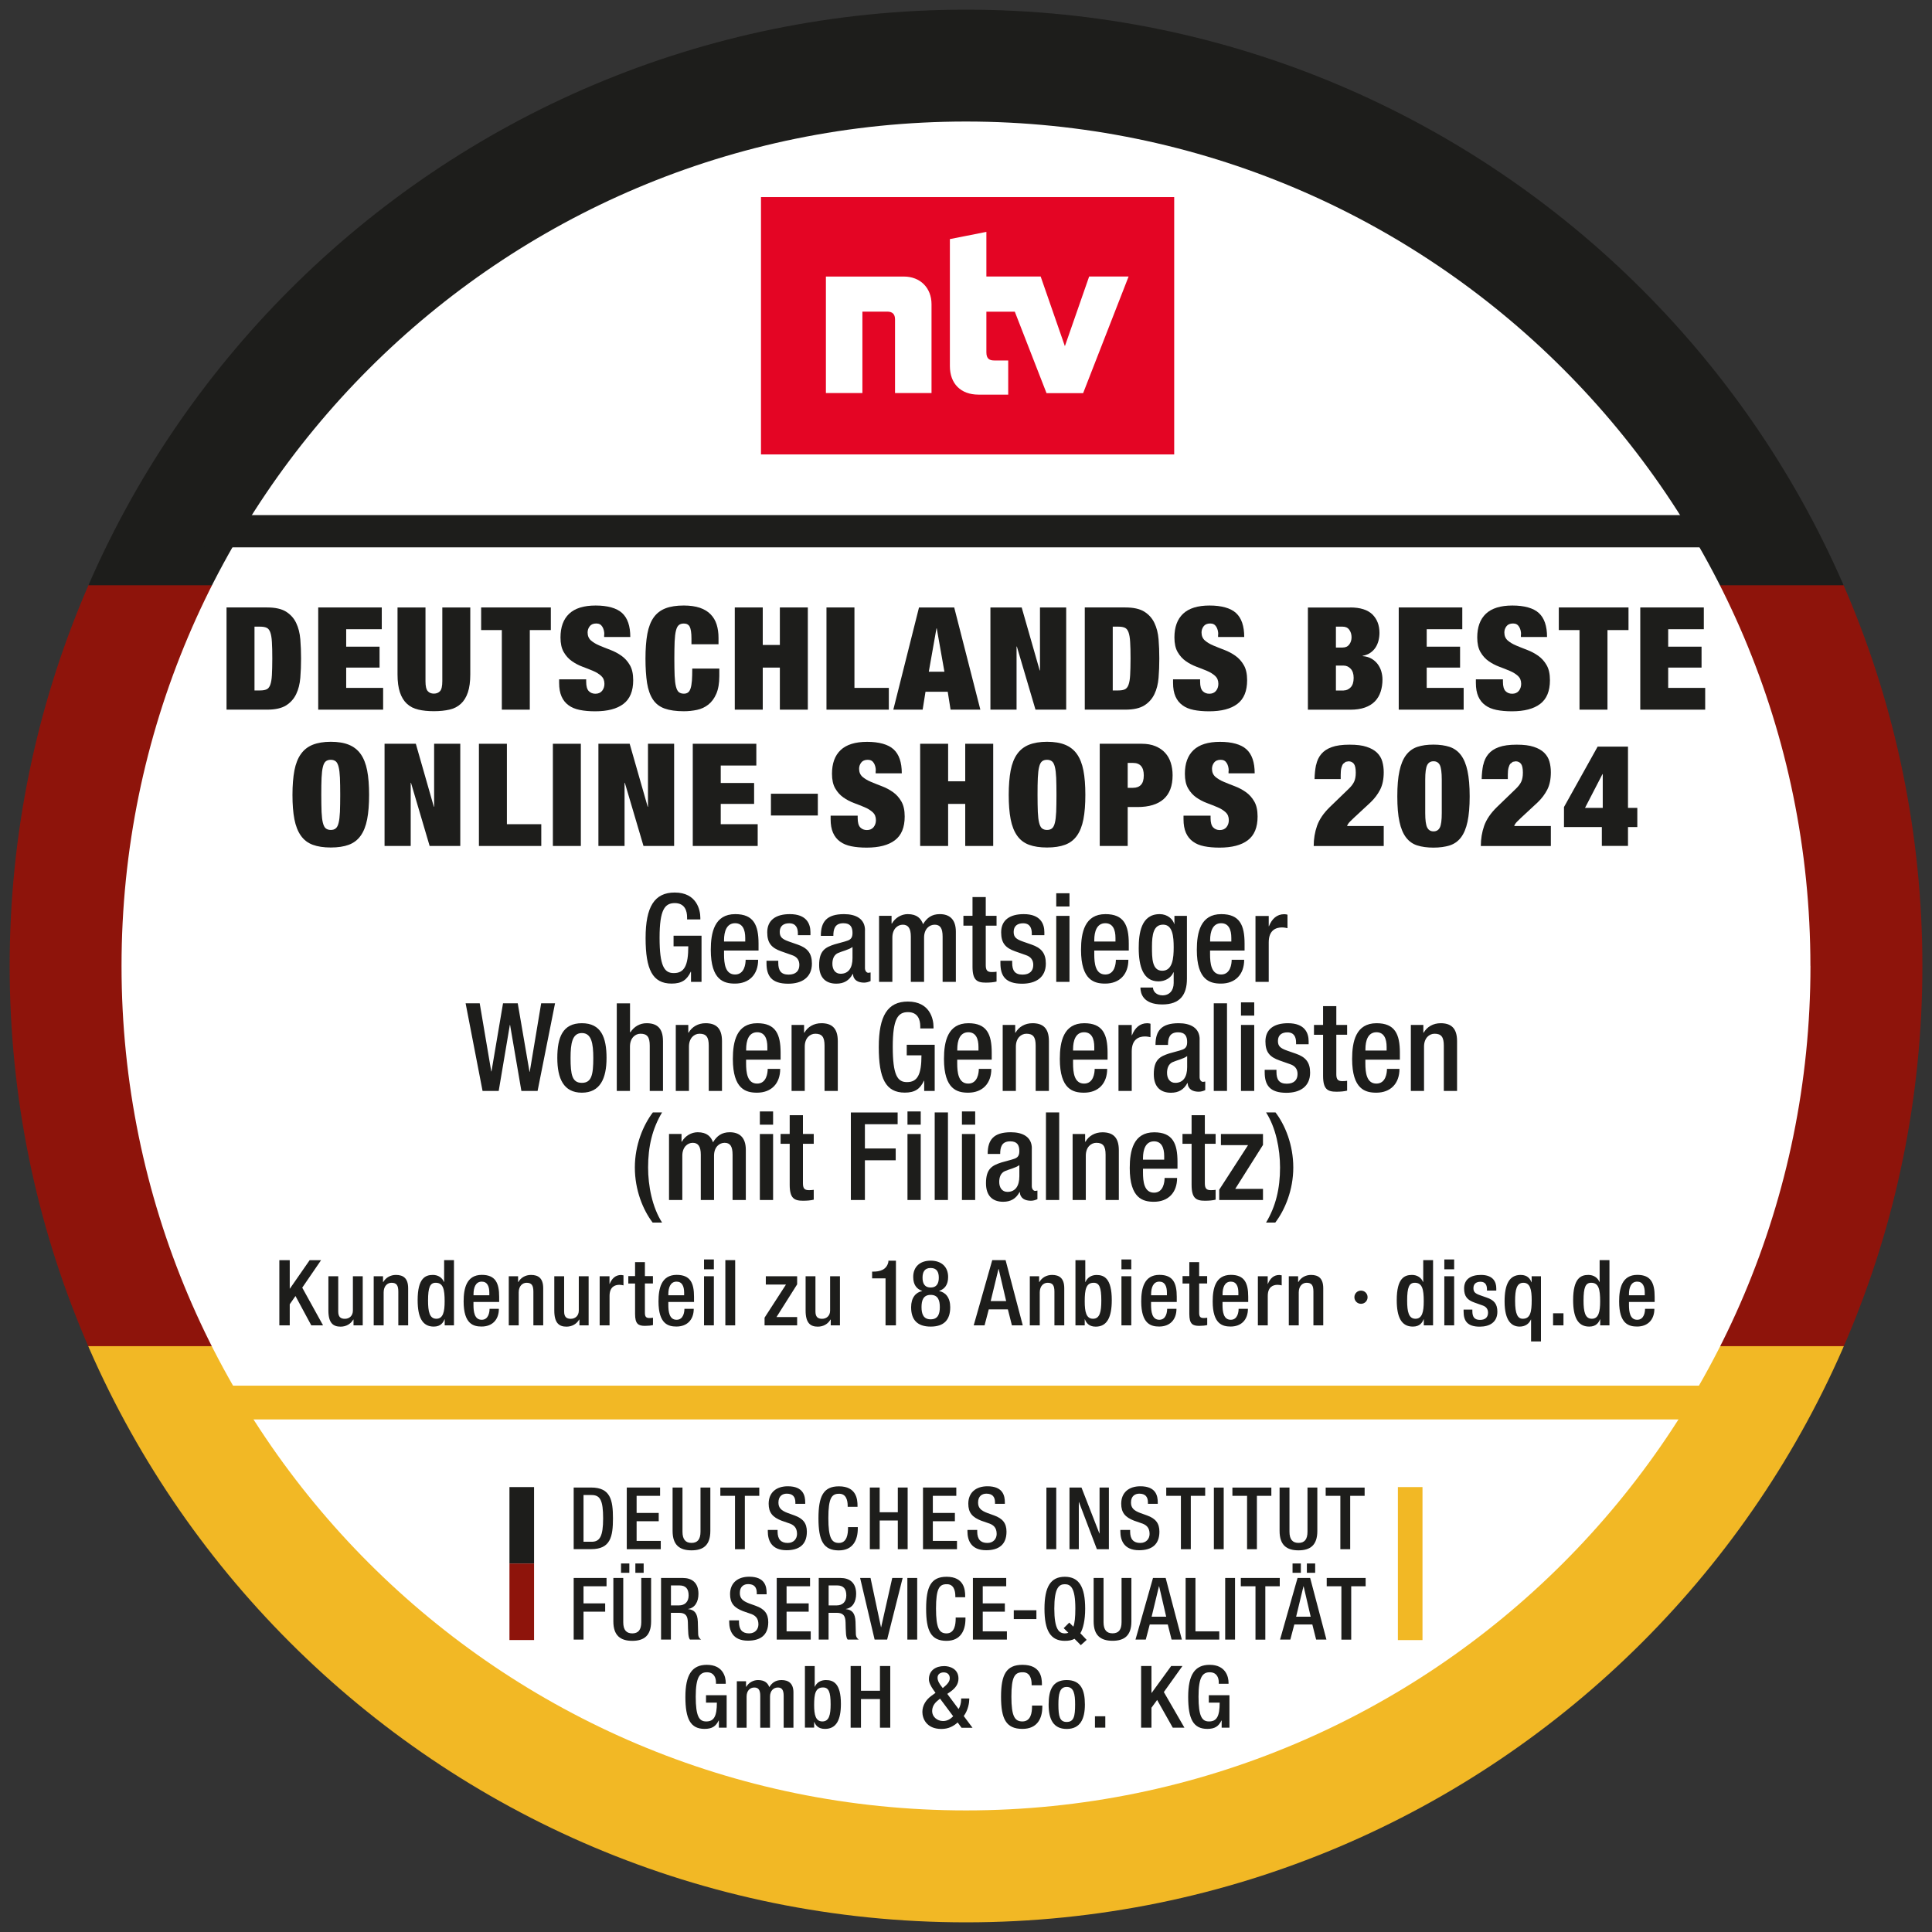 <?xml version="1.0" encoding="UTF-8"?><svg id="uuid-e6975500-6e11-41af-b0fa-2894122a9551" xmlns="http://www.w3.org/2000/svg" width="339.87" height="339.87" xmlns:xlink="http://www.w3.org/1999/xlink" viewBox="0 0 339.87 339.87"><rect x="0" y="0" width="339.87" height="339.87" fill="#333333" stroke="none"/><defs><style>.uuid-7082775b-2705-46ec-b06f-4d9efcf40193{clip-path:url(#uuid-43bae62f-99a8-430e-a6be-ce3ce56abafa);}.uuid-aeddabed-02e7-44dd-bc2c-4810209d3fad{fill:#1d1d1b;}.uuid-ea82007a-407a-4995-a3db-452414176250{fill:#fff;}.uuid-44dde29b-45a0-445f-a477-9d4588cda4cb{clip-path:url(#uuid-b2f1675a-e383-4f11-9689-6a8adc3c5c29);}.uuid-63d16e17-0821-4ffe-b9d9-b6c5c7b9a080{fill:#f2b825;}.uuid-a757eb2c-febf-4be2-99dd-2b91c81b0f8f{fill:none;}.uuid-b302cb01-a8df-408d-8349-20147fb9f7fe{fill:#8e140b;}.uuid-badcc67b-2d44-452a-8e19-49d627a2717d{clip-path:url(#uuid-a0dd3f4a-ade9-4450-8f70-13eeb5a4fbec);}.uuid-af70cea5-3e59-44b8-a2a3-d3ce80359025{clip-path:url(#uuid-0d2548d7-c83a-4f2d-bce7-e164c884c1fb);}.uuid-d92c64a9-f7c1-46e2-b5de-403fbe1c9508{clip-path:url(#uuid-6d611a5d-8e10-411f-a855-3cf07d1bd0b6);}.uuid-846643a3-69ed-4306-817f-bc6a8f9d6d98{fill:#e40524;}</style><clipPath id="uuid-6d611a5d-8e10-411f-a855-3cf07d1bd0b6"><rect class="uuid-a757eb2c-febf-4be2-99dd-2b91c81b0f8f" width="339.87" height="339.87"/></clipPath><clipPath id="uuid-0d2548d7-c83a-4f2d-bce7-e164c884c1fb"><path class="uuid-a757eb2c-febf-4be2-99dd-2b91c81b0f8f" d="M1.7,169.93c0,92.91,75.32,168.24,168.24,168.24s168.24-75.32,168.24-168.24S262.85,1.7,169.93,1.7,1.7,77.02,1.7,169.93"/></clipPath><clipPath id="uuid-a0dd3f4a-ade9-4450-8f70-13eeb5a4fbec"><rect class="uuid-a757eb2c-febf-4be2-99dd-2b91c81b0f8f" width="339.87" height="339.87"/></clipPath><clipPath id="uuid-b2f1675a-e383-4f11-9689-6a8adc3c5c29"><rect class="uuid-a757eb2c-febf-4be2-99dd-2b91c81b0f8f" x="89.62" y="260.62" width="160.63" height="32.01"/></clipPath><clipPath id="uuid-43bae62f-99a8-430e-a6be-ce3ce56abafa"><rect class="uuid-a757eb2c-febf-4be2-99dd-2b91c81b0f8f" width="339.87" height="339.87"/></clipPath></defs><g class="uuid-d92c64a9-f7c1-46e2-b5de-403fbe1c9508"><g class="uuid-af70cea5-3e59-44b8-a2a3-d3ce80359025"><rect class="uuid-b302cb01-a8df-408d-8349-20147fb9f7fe" x="-47.66" y="102.87" width="438.73" height="134.02"/><rect class="uuid-63d16e17-0821-4ffe-b9d9-b6c5c7b9a080" x="-47.66" y="236.81" width="438.73" height="136.02"/><rect class="uuid-aeddabed-02e7-44dd-bc2c-4810209d3fad" x="-47.66" y="-33.07" width="438.73" height="136.03"/></g><g class="uuid-badcc67b-2d44-452a-8e19-49d627a2717d"><path class="uuid-ea82007a-407a-4995-a3db-452414176250" d="M318.49,169.93c0,82.04-66.51,148.55-148.55,148.55S21.38,251.98,21.38,169.93,87.89,21.38,169.93,21.38s148.55,66.51,148.55,148.55"/><polygon class="uuid-aeddabed-02e7-44dd-bc2c-4810209d3fad" points="302.54 96.29 35.97 96.29 38.57 90.61 300.11 90.61 302.54 96.29"/><rect class="uuid-63d16e17-0821-4ffe-b9d9-b6c5c7b9a080" x="31.89" y="243.76" width="276.31" height="5.94"/><path class="uuid-aeddabed-02e7-44dd-bc2c-4810209d3fad" d="M46.99,106.86c1.43,0,2.54.25,3.33.74.79.5,1.39,1.16,1.78,1.99.4.83.64,1.79.73,2.87.09,1.08.13,2.21.13,3.39s-.04,2.3-.13,3.39c-.09,1.08-.33,2.04-.73,2.87-.4.83-.99,1.49-1.78,1.99-.79.49-1.9.74-3.33.74h-7.14v-17.98h7.14ZM45.75,121.46c.48,0,.85-.06,1.14-.19.28-.12.5-.39.65-.79.15-.4.25-.97.29-1.71.04-.74.07-1.71.07-2.92s-.02-2.18-.07-2.92c-.04-.74-.14-1.31-.29-1.71-.15-.4-.36-.67-.65-.79-.29-.13-.66-.19-1.14-.19h-.98v11.23h.98Z"/><polygon class="uuid-aeddabed-02e7-44dd-bc2c-4810209d3fad" points="67.16 106.86 67.16 110.69 60.9 110.69 60.9 113.76 66.77 113.76 66.77 117.44 60.9 117.44 60.9 121.01 67.4 121.01 67.4 124.84 55.98 124.84 55.98 106.86 67.16 106.86"/><path class="uuid-aeddabed-02e7-44dd-bc2c-4810209d3fad" d="M74.85,119.83c0,.87.13,1.46.4,1.75.26.3.63.44,1.08.44s.82-.15,1.08-.44c.27-.29.4-.88.4-1.75v-12.97h4.92v11.78c0,1.26-.14,2.31-.42,3.15-.28.84-.69,1.51-1.23,2.01-.54.5-1.2.85-2,1.03-.79.18-1.71.28-2.75.28s-1.94-.09-2.74-.28c-.8-.18-1.47-.53-2.01-1.03-.54-.5-.95-1.17-1.23-2.01-.28-.84-.42-1.89-.42-3.15v-11.78h4.92v12.97Z"/><polygon class="uuid-aeddabed-02e7-44dd-bc2c-4810209d3fad" points="84.64 110.84 84.64 106.86 96.9 106.86 96.9 110.84 93.2 110.84 93.2 124.84 88.28 124.84 88.28 110.84 84.64 110.84"/><path class="uuid-aeddabed-02e7-44dd-bc2c-4810209d3fad" d="M106.31,111.62c0-.54-.12-1-.35-1.37-.23-.38-.58-.57-1.06-.57-.53,0-.92.17-1.16.49-.25.33-.37.69-.37,1.1,0,.59.2,1.05.59,1.4.4.34.89.64,1.49.89.6.25,1.24.51,1.93.77.69.26,1.33.6,1.93,1.02.6.42,1.1.97,1.49,1.65.4.68.59,1.57.59,2.66,0,1.91-.57,3.3-1.72,4.17-1.14.87-2.8,1.3-4.97,1.3-1.02,0-1.93-.08-2.71-.24-.78-.16-1.45-.43-1.98-.83-.54-.39-.95-.91-1.23-1.55-.28-.64-.42-1.43-.42-2.37v-.63h4.76v.43c0,.77.15,1.31.45,1.63.3.31.69.47,1.17.47.51,0,.9-.17,1.18-.51.27-.34.41-.75.41-1.23,0-.59-.19-1.05-.57-1.4-.38-.34-.85-.64-1.43-.88-.57-.24-1.19-.49-1.87-.74-.67-.25-1.29-.58-1.86-.98-.57-.4-1.05-.93-1.43-1.59-.38-.65-.57-1.51-.57-2.57,0-1.83.51-3.22,1.53-4.18,1.02-.96,2.57-1.44,4.65-1.44s3.7.44,4.66,1.32c.96.88,1.44,2.29,1.44,4.22h-4.6v-.43Z"/><path class="uuid-aeddabed-02e7-44dd-bc2c-4810209d3fad" d="M121.33,110.24c-.21-.37-.55-.55-1.03-.55-.37,0-.67.09-.89.28-.22.18-.39.51-.5.98-.12.47-.19,1.1-.23,1.9-.03.8-.05,1.8-.05,3.01s.02,2.21.05,3.01c.04.8.11,1.43.23,1.9.12.47.28.8.5.98.22.18.52.28.89.28.3,0,.55-.07.74-.22.19-.14.34-.38.45-.72.11-.34.18-.78.23-1.35.04-.56.06-1.27.06-2.13h4.76v1.34c0,1.26-.18,2.29-.53,3.1-.35.81-.82,1.44-1.4,1.9-.58.46-1.25.77-2,.93-.75.16-1.52.24-2.31.24-1.38,0-2.5-.16-3.39-.48-.88-.32-1.57-.85-2.06-1.6-.49-.75-.83-1.71-1.02-2.89-.18-1.18-.28-2.62-.28-4.29s.11-3.17.33-4.36c.22-1.19.6-2.16,1.12-2.89s1.23-1.27,2.09-1.6c.87-.33,1.93-.49,3.2-.49,1.11,0,2.05.14,2.83.4.78.27,1.41.65,1.89,1.15.48.49.84,1.09,1.06,1.79.22.7.33,1.48.33,2.35v1.13h-4.76v-1.01c0-1.02-.11-1.72-.32-2.09"/><polygon class="uuid-aeddabed-02e7-44dd-bc2c-4810209d3fad" points="134.18 106.86 134.18 113.46 137.19 113.46 137.19 106.86 142.11 106.86 142.11 124.84 137.19 124.84 137.19 117.44 134.18 117.44 134.18 124.84 129.26 124.84 129.26 106.86 134.18 106.86"/><polygon class="uuid-aeddabed-02e7-44dd-bc2c-4810209d3fad" points="150.31 106.86 150.31 121.01 156.36 121.01 156.36 124.84 145.39 124.84 145.39 106.86 150.31 106.86"/><path class="uuid-aeddabed-02e7-44dd-bc2c-4810209d3fad" d="M167.86,106.86l4.6,17.98h-5.24l-.5-3.15h-3.91l-.5,3.15h-5.16l4.52-17.98h6.18ZM164.74,110.54l-1.35,7.63h2.75l-1.35-7.63h-.05Z"/><polygon class="uuid-aeddabed-02e7-44dd-bc2c-4810209d3fad" points="179.73 106.86 182.9 117.94 182.95 117.94 182.95 106.86 187.56 106.86 187.56 124.84 182.16 124.84 178.88 113.73 178.83 113.73 178.83 124.84 174.23 124.84 174.23 106.86 179.73 106.86"/><path class="uuid-aeddabed-02e7-44dd-bc2c-4810209d3fad" d="M197.97,106.86c1.43,0,2.54.25,3.33.74.79.5,1.39,1.16,1.78,1.99.4.83.64,1.79.73,2.87.09,1.08.13,2.21.13,3.39s-.04,2.3-.13,3.39c-.09,1.08-.33,2.04-.73,2.87-.4.83-.99,1.49-1.78,1.99-.79.49-1.9.74-3.33.74h-7.14v-17.98h7.14ZM196.73,121.46c.48,0,.85-.06,1.14-.19.28-.12.5-.39.65-.79.15-.4.25-.97.29-1.71.04-.74.07-1.71.07-2.92s-.02-2.18-.07-2.92c-.04-.74-.14-1.31-.29-1.71-.15-.4-.36-.67-.65-.79-.29-.13-.66-.19-1.14-.19h-.98v11.23h.98Z"/><path class="uuid-aeddabed-02e7-44dd-bc2c-4810209d3fad" d="M214.31,111.62c0-.54-.12-1-.35-1.37-.23-.38-.58-.57-1.06-.57-.53,0-.92.17-1.16.49-.25.33-.37.69-.37,1.1,0,.59.2,1.05.59,1.4.4.34.89.64,1.49.89.6.25,1.24.51,1.93.77.69.26,1.33.6,1.93,1.02.6.42,1.1.97,1.49,1.65.4.68.59,1.57.59,2.66,0,1.91-.57,3.3-1.72,4.17-1.14.87-2.8,1.3-4.97,1.3-1.02,0-1.93-.08-2.71-.24-.78-.16-1.45-.43-1.98-.83-.54-.39-.95-.91-1.23-1.55-.28-.64-.42-1.43-.42-2.37v-.63h4.76v.43c0,.77.15,1.31.45,1.63.3.31.69.47,1.17.47.51,0,.9-.17,1.18-.51.27-.34.41-.75.41-1.23,0-.59-.19-1.05-.57-1.4-.38-.34-.85-.64-1.43-.88-.57-.24-1.19-.49-1.87-.74-.67-.25-1.29-.58-1.86-.98-.57-.4-1.05-.93-1.43-1.59-.38-.65-.57-1.51-.57-2.57,0-1.83.51-3.22,1.53-4.18,1.02-.96,2.57-1.44,4.65-1.44s3.7.44,4.66,1.32c.96.88,1.44,2.29,1.44,4.22h-4.6v-.43Z"/><path class="uuid-aeddabed-02e7-44dd-bc2c-4810209d3fad" d="M237.52,106.86c1.76,0,3.06.41,3.9,1.22.83.82,1.25,1.9,1.25,3.26,0,.47-.06.93-.17,1.37-.12.44-.29.85-.53,1.21-.24.36-.54.67-.91.92-.37.25-.82.43-1.35.53v.05c.61.05,1.14.2,1.59.47.44.26.8.59,1.08.97.28.39.49.81.62,1.27.13.47.2.93.2,1.4,0,.77-.11,1.49-.32,2.14-.21.65-.54,1.22-.99,1.69-.45.47-1.04.84-1.76,1.1-.72.26-1.6.39-2.62.39h-7.43v-17.98h7.43ZM236.2,113.91c.51,0,.9-.18,1.16-.54.27-.36.4-.78.4-1.27s-.13-.94-.4-1.31c-.26-.37-.65-.55-1.16-.55h-1.19v3.68h1.19ZM236.38,121.46c.46,0,.86-.18,1.22-.54.35-.36.53-.92.53-1.67,0-.71-.18-1.24-.53-1.61-.35-.37-.76-.55-1.22-.55h-1.37v4.38h1.37Z"/><polygon class="uuid-aeddabed-02e7-44dd-bc2c-4810209d3fad" points="257.24 106.86 257.24 110.69 250.98 110.69 250.98 113.76 256.85 113.76 256.85 117.44 250.98 117.44 250.98 121.01 257.48 121.01 257.48 124.84 246.06 124.84 246.06 106.86 257.24 106.86"/><path class="uuid-aeddabed-02e7-44dd-bc2c-4810209d3fad" d="M267.58,111.62c0-.54-.12-1-.35-1.37-.23-.38-.58-.57-1.06-.57-.53,0-.92.17-1.16.49-.25.33-.37.69-.37,1.1,0,.59.2,1.05.59,1.4.4.34.89.64,1.49.89.6.25,1.24.51,1.93.77.69.26,1.33.6,1.93,1.02.6.42,1.1.97,1.49,1.65.4.68.59,1.57.59,2.66,0,1.91-.57,3.3-1.72,4.17-1.14.87-2.8,1.3-4.97,1.3-1.02,0-1.93-.08-2.71-.24-.78-.16-1.45-.43-1.98-.83-.54-.39-.95-.91-1.23-1.55s-.42-1.43-.42-2.37v-.63h4.76v.43c0,.77.15,1.31.45,1.63.3.31.69.47,1.17.47.51,0,.9-.17,1.18-.51.27-.34.41-.75.41-1.23,0-.59-.19-1.05-.57-1.4-.38-.34-.85-.64-1.43-.88-.57-.24-1.19-.49-1.87-.74-.67-.25-1.29-.58-1.86-.98-.57-.4-1.05-.93-1.43-1.59-.38-.65-.57-1.51-.57-2.57,0-1.83.51-3.22,1.53-4.18,1.02-.96,2.57-1.44,4.65-1.44s3.7.44,4.66,1.32c.96.88,1.44,2.29,1.44,4.22h-4.6v-.43Z"/><polygon class="uuid-aeddabed-02e7-44dd-bc2c-4810209d3fad" points="274.22 110.84 274.22 106.86 286.48 106.86 286.48 110.84 282.78 110.84 282.78 124.84 277.86 124.84 277.86 110.84 274.22 110.84"/><polygon class="uuid-aeddabed-02e7-44dd-bc2c-4810209d3fad" points="299.73 106.86 299.73 110.69 293.46 110.69 293.46 113.76 299.33 113.76 299.33 117.44 293.46 117.44 293.46 121.01 299.97 121.01 299.97 124.84 288.55 124.84 288.55 106.86 299.73 106.86"/><path class="uuid-aeddabed-02e7-44dd-bc2c-4810209d3fad" d="M51.79,135.54c.23-1.18.61-2.15,1.14-2.89.53-.75,1.22-1.29,2.09-1.64.86-.34,1.92-.52,3.17-.52s2.31.17,3.17.52c.86.35,1.56.89,2.09,1.64.53.75.91,1.71,1.14,2.89.23,1.18.34,2.62.34,4.29s-.11,3.11-.34,4.29c-.23,1.18-.61,2.15-1.14,2.89-.53.75-1.23,1.28-2.09,1.6-.86.32-1.92.48-3.17.48s-2.31-.16-3.17-.48c-.87-.32-1.56-.85-2.09-1.6-.53-.75-.91-1.71-1.14-2.89-.23-1.18-.34-2.62-.34-4.29s.12-3.11.34-4.29M56.57,142.84c.04.8.11,1.43.23,1.9.12.47.28.8.5.98.22.18.52.28.89.28s.66-.09.88-.28c.22-.18.39-.51.5-.98.12-.47.19-1.1.23-1.9.03-.8.05-1.8.05-3.01s-.02-2.21-.05-3.01c-.04-.8-.11-1.43-.23-1.9s-.28-.8-.5-.98c-.22-.18-.52-.28-.88-.28s-.67.09-.89.28c-.22.18-.39.51-.5.98-.12.47-.19,1.1-.23,1.9-.04.8-.05,1.8-.05,3.01s.02,2.21.05,3.01"/><polygon class="uuid-aeddabed-02e7-44dd-bc2c-4810209d3fad" points="73.15 130.84 76.32 141.92 76.37 141.92 76.37 130.84 80.97 130.84 80.97 148.82 75.58 148.82 72.3 137.71 72.25 137.71 72.25 148.82 67.65 148.82 67.65 130.84 73.15 130.84"/><polygon class="uuid-aeddabed-02e7-44dd-bc2c-4810209d3fad" points="89.17 130.84 89.17 144.99 95.22 144.99 95.22 148.82 84.25 148.82 84.25 130.84 89.17 130.84"/><rect class="uuid-aeddabed-02e7-44dd-bc2c-4810209d3fad" x="97.26" y="130.84" width="4.92" height="17.98"/><polygon class="uuid-aeddabed-02e7-44dd-bc2c-4810209d3fad" points="110.77 130.84 113.94 141.92 113.99 141.92 113.99 130.84 118.59 130.84 118.59 148.82 113.2 148.82 109.92 137.71 109.87 137.71 109.87 148.82 105.27 148.82 105.27 130.84 110.77 130.84"/><polygon class="uuid-aeddabed-02e7-44dd-bc2c-4810209d3fad" points="133.05 130.84 133.05 134.67 126.79 134.67 126.79 137.74 132.66 137.74 132.66 141.42 126.79 141.42 126.79 144.99 133.29 144.99 133.29 148.82 121.87 148.82 121.87 130.84 133.05 130.84"/><rect class="uuid-aeddabed-02e7-44dd-bc2c-4810209d3fad" x="135.62" y="139.63" width="8.25" height="3.83"/><path class="uuid-aeddabed-02e7-44dd-bc2c-4810209d3fad" d="M154.07,135.6c0-.54-.12-1-.35-1.37-.23-.38-.58-.57-1.06-.57-.53,0-.92.17-1.16.49-.25.33-.37.69-.37,1.1,0,.59.2,1.05.59,1.4.4.34.89.64,1.49.89.6.25,1.24.51,1.93.77.69.26,1.33.6,1.93,1.02.6.42,1.1.97,1.49,1.65.4.68.59,1.57.59,2.66,0,1.91-.57,3.3-1.72,4.17-1.14.87-2.8,1.3-4.97,1.3-1.02,0-1.93-.08-2.71-.24-.78-.16-1.45-.43-1.98-.83-.54-.39-.95-.91-1.23-1.55s-.42-1.43-.42-2.37v-.63h4.76v.43c0,.77.15,1.31.45,1.63.3.31.69.47,1.17.47.51,0,.9-.17,1.18-.51.27-.34.41-.75.41-1.23,0-.59-.19-1.05-.57-1.4-.38-.34-.85-.64-1.43-.88-.57-.24-1.19-.49-1.87-.74-.67-.25-1.29-.58-1.86-.98-.57-.4-1.05-.93-1.43-1.59-.38-.65-.57-1.51-.57-2.57,0-1.83.51-3.22,1.53-4.18,1.02-.96,2.57-1.44,4.65-1.44s3.7.44,4.66,1.32c.96.88,1.44,2.29,1.44,4.22h-4.6v-.43Z"/><polygon class="uuid-aeddabed-02e7-44dd-bc2c-4810209d3fad" points="166.79 130.84 166.79 137.44 169.8 137.44 169.8 130.84 174.72 130.84 174.72 148.82 169.8 148.82 169.8 141.42 166.79 141.42 166.79 148.82 161.87 148.82 161.87 130.84 166.79 130.84"/><path class="uuid-aeddabed-02e7-44dd-bc2c-4810209d3fad" d="M177.79,135.54c.23-1.18.61-2.15,1.14-2.89.53-.75,1.22-1.29,2.09-1.64.86-.34,1.92-.52,3.17-.52s2.31.17,3.17.52c.86.35,1.56.89,2.09,1.64.53.75.91,1.71,1.14,2.89.23,1.18.34,2.62.34,4.29s-.11,3.11-.34,4.29c-.23,1.18-.61,2.15-1.14,2.89-.53.75-1.23,1.28-2.09,1.6s-1.92.48-3.17.48-2.31-.16-3.17-.48c-.87-.32-1.56-.85-2.09-1.6-.53-.75-.91-1.71-1.14-2.89-.23-1.18-.34-2.62-.34-4.29s.12-3.11.34-4.29M182.57,142.84c.04.8.11,1.43.23,1.9.12.47.28.8.5.98.22.18.52.28.89.28s.66-.09.88-.28c.22-.18.39-.51.5-.98.12-.47.19-1.1.23-1.9.03-.8.05-1.8.05-3.01s-.02-2.21-.05-3.01c-.04-.8-.11-1.43-.23-1.9s-.28-.8-.5-.98c-.22-.18-.52-.28-.88-.28s-.67.09-.89.28c-.22.18-.39.51-.5.98-.12.47-.19,1.1-.23,1.9-.04.8-.05,1.8-.05,3.01s.02,2.21.05,3.01"/><path class="uuid-aeddabed-02e7-44dd-bc2c-4810209d3fad" d="M200.84,130.84c.93,0,1.74.14,2.43.43.69.29,1.26.68,1.7,1.17.45.49.78,1.08.99,1.75.21.67.32,1.4.32,2.19,0,1.87-.53,3.26-1.57,4.19-1.05.93-2.58,1.4-4.61,1.4h-1.72v6.85h-4.92v-17.98h7.38ZM199.31,138.59c.62,0,1.09-.18,1.41-.53.33-.35.49-.91.49-1.66,0-1.46-.64-2.19-1.9-2.19h-.93v4.38h.93Z"/><path class="uuid-aeddabed-02e7-44dd-bc2c-4810209d3fad" d="M216.15,135.6c0-.54-.12-1-.35-1.37-.23-.38-.58-.57-1.06-.57-.53,0-.92.17-1.16.49-.25.33-.37.69-.37,1.1,0,.59.2,1.05.59,1.4.4.34.89.64,1.49.89.6.25,1.24.51,1.93.77.69.26,1.33.6,1.93,1.02.6.42,1.1.97,1.49,1.65.4.68.59,1.57.59,2.66,0,1.91-.57,3.3-1.72,4.17-1.14.87-2.8,1.3-4.97,1.3-1.02,0-1.93-.08-2.71-.24-.78-.16-1.45-.43-1.98-.83-.54-.39-.95-.91-1.23-1.55-.28-.64-.42-1.43-.42-2.37v-.63h4.76v.43c0,.77.15,1.31.45,1.63.3.31.69.47,1.17.47.51,0,.9-.17,1.18-.51.27-.34.41-.75.41-1.23,0-.59-.19-1.05-.57-1.4-.38-.34-.85-.64-1.43-.88-.57-.24-1.19-.49-1.87-.74-.67-.25-1.29-.58-1.86-.98-.57-.4-1.05-.93-1.43-1.59-.38-.65-.57-1.51-.57-2.57,0-1.83.51-3.22,1.53-4.18,1.02-.96,2.57-1.44,4.65-1.44s3.7.44,4.66,1.32c.96.88,1.44,2.29,1.44,4.22h-4.6v-.43Z"/><path class="uuid-aeddabed-02e7-44dd-bc2c-4810209d3fad" d="M231.53,134.56c.16-.75.46-1.39.9-1.91.44-.53,1.06-.94,1.85-1.22.8-.29,1.83-.43,3.12-.43s2.24.12,3.01.38c.78.25,1.39.6,1.84,1.04.45.45.76.96.92,1.55.17.59.25,1.22.25,1.89,0,1.21-.21,2.23-.63,3.05-.42.82-.99,1.57-1.69,2.24l-2.91,2.7c-.21.2-.44.43-.7.68-.25.25-.43.51-.52.78h6.45v3.52h-12.32c0-1.26.2-2.45.59-3.56.4-1.12,1.13-2.2,2.21-3.26l3.28-3.17c.48-.45.82-.88,1.02-1.3.2-.41.3-.95.3-1.62,0-.76-.12-1.28-.34-1.56-.23-.28-.54-.43-.93-.43l-.5.09-.44.34c-.13.17-.24.41-.32.72-.08.31-.12.72-.12,1.22v.76h-4.6c.02-.91.11-1.73.26-2.48"/><path class="uuid-aeddabed-02e7-44dd-bc2c-4810209d3fad" d="M246.19,135.63c.25-1.18.64-2.11,1.16-2.8.52-.69,1.18-1.17,1.98-1.44.8-.27,1.75-.4,2.84-.4s2.04.14,2.84.4c.8.27,1.47.75,1.99,1.44.52.69.91,1.62,1.16,2.8.25,1.18.38,2.66.38,4.46s-.13,3.3-.38,4.47c-.25,1.17-.64,2.09-1.16,2.77-.52.68-1.18,1.14-1.99,1.4-.8.25-1.75.38-2.84.38s-2.04-.13-2.84-.38c-.8-.25-1.46-.72-1.98-1.4-.52-.68-.91-1.6-1.16-2.77-.26-1.17-.38-2.65-.38-4.47s.12-3.28.38-4.46M251.07,145.58c.23.45.6.67,1.11.67s.88-.22,1.11-.67.34-1.3.34-2.55v-5.89c0-1.26-.12-2.11-.34-2.56-.23-.44-.6-.66-1.11-.66s-.88.22-1.11.66c-.23.45-.35,1.3-.35,2.56v5.89c0,1.26.12,2.11.35,2.55"/><path class="uuid-aeddabed-02e7-44dd-bc2c-4810209d3fad" d="M260.93,134.56c.16-.75.46-1.39.9-1.91.44-.53,1.06-.94,1.85-1.22.8-.29,1.83-.43,3.12-.43s2.24.12,3.01.38c.78.25,1.39.6,1.84,1.04.45.45.76.96.92,1.55.17.59.25,1.22.25,1.89,0,1.21-.21,2.23-.63,3.05-.42.82-.99,1.57-1.69,2.24l-2.91,2.7c-.21.2-.44.43-.7.68-.25.25-.43.51-.52.78h6.45v3.52h-12.32c0-1.26.2-2.45.59-3.56.4-1.12,1.13-2.2,2.21-3.26l3.28-3.17c.48-.45.82-.88,1.02-1.3.2-.41.3-.95.3-1.62,0-.76-.12-1.28-.34-1.56-.23-.28-.54-.43-.93-.43l-.5.09-.44.34c-.13.17-.24.41-.32.72-.08.31-.12.72-.12,1.22v.76h-4.6c.02-.91.11-1.73.26-2.48"/><path class="uuid-aeddabed-02e7-44dd-bc2c-4810209d3fad" d="M281.05,131.34h5.34v10.78h1.64v3.37h-1.64v3.32h-4.6v-3.32h-6.66v-3.52l5.92-10.63ZM281.95,136.18h-.05l-3.07,5.94h3.12v-5.94Z"/><path class="uuid-aeddabed-02e7-44dd-bc2c-4810209d3fad" d="M126.45,302.67h-.03c-.49,1-1.14,1.47-2.48,1.47-2.48,0-3.37-1.76-3.37-5.63s1.15-5.64,3.77-5.64c2.85,0,3.33,2.14,3.33,3.13v.2h-1.72v-.26c0-.8-.35-1.76-1.59-1.76s-1.97.82-1.97,4.28.6,4.37,1.83,4.37c1.39.02,1.89-.94,1.89-3.31h-1.91v-1.3h3.63v5.71h-1.37v-1.26Z"/><path class="uuid-aeddabed-02e7-44dd-bc2c-4810209d3fad" d="M129.62,295.76h1.62v.96h.05c.43-.73,1.24-1.17,2.05-1.17,1.23,0,1.74.56,1.99,1.24.49-.79,1.13-1.24,2.17-1.24,1.21,0,2.08.59,2.08,2.17v6.21h-1.72v-5.6c0-1.06-.33-1.47-1.03-1.47s-1.37.53-1.37,1.59v5.48h-1.72v-5.6c0-1.06-.33-1.47-1.05-1.47s-1.35.53-1.35,1.59v5.48h-1.72v-8.17Z"/><path class="uuid-aeddabed-02e7-44dd-bc2c-4810209d3fad" d="M141.6,293.09h1.72v3.63h.03c.32-.73,1.02-1.17,1.94-1.17,1.3,0,2.64.56,2.64,4.19,0,2.81-.8,4.4-2.8,4.4-1.23,0-1.66-.68-1.88-1.22h-.03v1h-1.62v-10.84ZM144.67,302.83c1.19,0,1.45-1.17,1.45-3.02,0-2.2-.35-2.96-1.34-2.96-1.32,0-1.56,1.12-1.56,3.08,0,1.75.27,2.9,1.45,2.9"/><polygon class="uuid-aeddabed-02e7-44dd-bc2c-4810209d3fad" points="149.64 293.08 151.46 293.08 151.46 297.43 154.8 297.43 154.8 293.08 156.61 293.08 156.61 303.93 154.8 303.93 154.8 298.89 151.46 298.89 151.46 303.93 149.64 303.93 149.64 293.08"/><path class="uuid-aeddabed-02e7-44dd-bc2c-4810209d3fad" d="M168.63,300.65c.27-.42.45-1.08.45-1.65v-.21h1.43v.14c0,.58-.19,1.9-.97,2.95l1.54,2.06h-1.93l-.68-.93c-.73.64-1.58,1.14-2.87,1.14-2.63,0-3.34-1.85-3.34-2.99s.62-2.14,1.59-2.84l.72-.52-.43-.61c-.4-.59-.73-1.2-.73-1.78,0-1.55,1.19-2.32,2.7-2.32.84,0,2.5.4,2.5,2.2,0,1-.57,1.7-1.38,2.28l-.59.41,1.99,2.67ZM165.03,299.1c-.65.5-1.05,1.12-1.05,1.93,0,.97.88,1.73,1.93,1.73.76,0,1.34-.4,1.77-.84l-2.31-3.1-.33.27ZM166.25,296.62c.4-.36.83-.81.83-1.4,0-.64-.41-1.02-1.08-1.02-.46,0-1.07.23-1.07.94,0,.54.35,1.09.67,1.5l.25.32.4-.35Z"/><path class="uuid-aeddabed-02e7-44dd-bc2c-4810209d3fad" d="M183.36,300.04v.23c0,1.96-.83,3.87-3.5,3.87-2.87,0-3.76-1.76-3.76-5.64s.89-5.63,3.77-5.63c3.23,0,3.42,2.28,3.42,3.4v.2h-1.81v-.18c0-1-.32-2.16-1.62-2.11-1.34,0-1.94.79-1.94,4.28s.6,4.37,1.94,4.37c1.51,0,1.69-1.61,1.69-2.61v-.18h1.82Z"/><path class="uuid-aeddabed-02e7-44dd-bc2c-4810209d3fad" d="M187.65,295.55c2.5,0,3.2,1.76,3.2,4.3s-.81,4.3-3.2,4.3-3.18-1.76-3.18-4.3.7-4.3,3.18-4.3M187.65,302.92c1.26,0,1.48-1,1.48-3.08,0-1.81-.22-3.08-1.48-3.08s-1.46,1.28-1.46,3.08c0,2.08.22,3.08,1.46,3.08"/><rect class="uuid-aeddabed-02e7-44dd-bc2c-4810209d3fad" x="192.62" y="301.92" width="1.82" height="2"/><polygon class="uuid-aeddabed-02e7-44dd-bc2c-4810209d3fad" points="200.74 293.08 202.56 293.08 202.56 297.81 202.59 297.81 206.03 293.08 208.01 293.08 204.74 297.66 208.36 303.93 206.31 303.93 203.56 299.05 202.56 300.42 202.56 303.93 200.74 303.93 200.74 293.08"/><path class="uuid-aeddabed-02e7-44dd-bc2c-4810209d3fad" d="M214.9,302.67h-.03c-.49,1-1.14,1.47-2.48,1.47-2.48,0-3.37-1.76-3.37-5.63s1.15-5.64,3.77-5.64c2.85,0,3.33,2.14,3.33,3.13v.2h-1.72v-.26c0-.8-.35-1.76-1.59-1.76s-1.97.82-1.97,4.28.6,4.37,1.83,4.37c1.39.02,1.89-.94,1.89-3.31h-1.91v-1.3h3.63v5.71h-1.37v-1.26Z"/></g><g class="uuid-44dde29b-45a0-445f-a477-9d4588cda4cb"><path class="uuid-aeddabed-02e7-44dd-bc2c-4810209d3fad" d="M100.92,261.68h3.08c3.4,0,3.83,2.22,3.83,5.42s-.42,5.42-3.83,5.42h-3.08v-10.84ZM102.65,271.22h1.43c1.43,0,2.02-.94,2.02-4.11s-.52-4.11-2.02-4.11h-1.43v8.23Z"/><polygon class="uuid-aeddabed-02e7-44dd-bc2c-4810209d3fad" points="110.26 261.68 116.12 261.68 116.12 263.14 111.99 263.14 111.99 266.15 115.88 266.15 115.88 267.61 111.99 267.61 111.99 271.07 116.24 271.07 116.24 272.53 110.26 272.53 110.26 261.68"/><path class="uuid-aeddabed-02e7-44dd-bc2c-4810209d3fad" d="M120.06,261.68v7.77c0,1.37.55,1.97,1.59,1.97s1.58-.6,1.58-1.97v-7.77h1.73v7.64c0,2.5-1.24,3.41-3.31,3.41s-3.33-.91-3.33-3.41v-7.64h1.73Z"/><polygon class="uuid-aeddabed-02e7-44dd-bc2c-4810209d3fad" points="129.3 263.14 126.72 263.14 126.72 261.69 133.57 261.69 133.57 263.14 131.03 263.14 131.03 272.53 129.3 272.53 129.3 263.14"/><path class="uuid-aeddabed-02e7-44dd-bc2c-4810209d3fad" d="M136.79,269.17v.27c0,1.32.58,1.99,1.78,1.99,1.09,0,1.64-.77,1.64-1.58,0-1.14-.58-1.64-1.55-1.93l-1.18-.41c-1.58-.61-2.26-1.43-2.26-2.98,0-1.97,1.34-3.07,3.37-3.07,2.78,0,3.06,1.73,3.06,2.85v.24h-1.73v-.23c0-.99-.44-1.56-1.52-1.56-.74,0-1.46.41-1.46,1.56,0,.93.47,1.4,1.63,1.84l1.17.42c1.53.55,2.2,1.38,2.2,2.87,0,2.31-1.4,3.26-3.58,3.26-2.69,0-3.29-1.79-3.29-3.31v-.26h1.73Z"/><path class="uuid-aeddabed-02e7-44dd-bc2c-4810209d3fad" d="M150.9,268.64v.23c0,1.96-.79,3.87-3.34,3.87-2.73,0-3.58-1.76-3.58-5.64s.85-5.63,3.6-5.63c3.08,0,3.27,2.28,3.27,3.4v.2h-1.73v-.18c0-1-.3-2.16-1.55-2.11-1.28,0-1.85.79-1.85,4.28s.58,4.37,1.85,4.37c1.44,0,1.61-1.61,1.61-2.61v-.18h1.73Z"/><polygon class="uuid-aeddabed-02e7-44dd-bc2c-4810209d3fad" points="153.02 261.68 154.75 261.68 154.75 266.03 157.94 266.03 157.94 261.68 159.67 261.68 159.67 272.53 157.94 272.53 157.94 267.48 154.75 267.48 154.75 272.53 153.02 272.53 153.02 261.68"/><polygon class="uuid-aeddabed-02e7-44dd-bc2c-4810209d3fad" points="162.37 261.68 168.23 261.68 168.23 263.14 164.1 263.14 164.1 266.15 167.98 266.15 167.98 267.61 164.1 267.61 164.1 271.07 168.35 271.07 168.35 272.53 162.37 272.53 162.37 261.68"/><path class="uuid-aeddabed-02e7-44dd-bc2c-4810209d3fad" d="M171.91,269.17v.27c0,1.32.58,1.99,1.78,1.99,1.09,0,1.64-.77,1.64-1.58,0-1.14-.58-1.64-1.55-1.93l-1.18-.41c-1.58-.61-2.26-1.43-2.26-2.98,0-1.97,1.34-3.07,3.37-3.07,2.78,0,3.06,1.73,3.06,2.85v.24h-1.73v-.23c0-.99-.44-1.56-1.52-1.56-.74,0-1.46.41-1.46,1.56,0,.93.47,1.4,1.63,1.84l1.17.42c1.53.55,2.2,1.38,2.2,2.87,0,2.31-1.4,3.26-3.58,3.26-2.69,0-3.29-1.79-3.29-3.31v-.26h1.73Z"/><rect class="uuid-aeddabed-02e7-44dd-bc2c-4810209d3fad" x="184.08" y="261.69" width="1.73" height="10.84"/><polygon class="uuid-aeddabed-02e7-44dd-bc2c-4810209d3fad" points="188.14 261.68 190.25 261.68 193.4 269.76 193.43 269.76 193.43 261.68 195.07 261.68 195.07 272.53 192.96 272.53 189.81 264.24 189.78 264.24 189.78 272.53 188.14 272.53 188.14 261.68"/><path class="uuid-aeddabed-02e7-44dd-bc2c-4810209d3fad" d="M198.81,269.17v.27c0,1.32.58,1.99,1.78,1.99,1.09,0,1.64-.77,1.64-1.58,0-1.14-.58-1.64-1.55-1.93l-1.18-.41c-1.58-.61-2.26-1.43-2.26-2.98,0-1.97,1.34-3.07,3.37-3.07,2.78,0,3.06,1.73,3.06,2.85v.24h-1.73v-.23c0-.99-.44-1.56-1.52-1.56-.74,0-1.46.41-1.46,1.56,0,.93.47,1.4,1.63,1.84l1.17.42c1.53.55,2.2,1.38,2.2,2.87,0,2.31-1.4,3.26-3.58,3.26-2.69,0-3.29-1.79-3.29-3.31v-.26h1.73Z"/><polygon class="uuid-aeddabed-02e7-44dd-bc2c-4810209d3fad" points="207.74 263.14 205.16 263.14 205.16 261.69 212.01 261.69 212.01 263.14 209.48 263.14 209.48 272.53 207.74 272.53 207.74 263.14"/><rect class="uuid-aeddabed-02e7-44dd-bc2c-4810209d3fad" x="213.54" y="261.69" width="1.73" height="10.84"/><polygon class="uuid-aeddabed-02e7-44dd-bc2c-4810209d3fad" points="219.38 263.14 216.8 263.14 216.8 261.69 223.65 261.69 223.65 263.14 221.11 263.14 221.11 272.53 219.38 272.53 219.38 263.14"/><path class="uuid-aeddabed-02e7-44dd-bc2c-4810209d3fad" d="M226.84,261.68v7.77c0,1.37.55,1.97,1.59,1.97s1.58-.6,1.58-1.97v-7.77h1.73v7.64c0,2.5-1.24,3.41-3.31,3.41s-3.33-.91-3.33-3.41v-7.64h1.73Z"/><polygon class="uuid-aeddabed-02e7-44dd-bc2c-4810209d3fad" points="235.79 263.14 233.21 263.14 233.21 261.69 240.06 261.69 240.06 263.14 237.52 263.14 237.52 272.53 235.79 272.53 235.79 263.14"/><polygon class="uuid-aeddabed-02e7-44dd-bc2c-4810209d3fad" points="100.92 277.59 106.7 277.59 106.7 279.05 102.65 279.05 102.65 282.06 106.46 282.06 106.46 283.52 102.65 283.52 102.65 288.43 100.92 288.43 100.92 277.59"/><path class="uuid-aeddabed-02e7-44dd-bc2c-4810209d3fad" d="M109.64,277.59v7.78c0,1.37.55,1.97,1.59,1.97s1.58-.61,1.58-1.97v-7.78h1.73v7.64c0,2.51-1.25,3.42-3.31,3.42s-3.33-.91-3.33-3.42v-7.64h1.73ZM109.25,275.04h1.46v1.64h-1.46v-1.64ZM111.77,275.04h1.46v1.64h-1.46v-1.64Z"/><path class="uuid-aeddabed-02e7-44dd-bc2c-4810209d3fad" d="M116.3,277.59h3.82c1.52,0,2.75.76,2.75,2.79,0,1.4-.62,2.48-1.81,2.66v.03c1.08.11,1.64.7,1.7,2.22.02.7.03,1.55.06,2.2.03.53.29.79.52.94h-1.96c-.17-.2-.24-.53-.29-.96-.06-.65-.05-1.26-.08-2.05-.03-1.18-.4-1.7-1.58-1.7h-1.41v4.71h-1.73v-10.84ZM119.41,282.42c1.11,0,1.73-.67,1.73-1.76,0-1.16-.5-1.76-1.64-1.76h-1.47v3.52h1.38Z"/><path class="uuid-aeddabed-02e7-44dd-bc2c-4810209d3fad" d="M130,285.08v.27c0,1.32.58,1.99,1.78,1.99,1.09,0,1.64-.77,1.64-1.58,0-1.14-.58-1.64-1.55-1.93l-1.18-.41c-1.58-.61-2.26-1.43-2.26-2.98,0-1.97,1.34-3.07,3.37-3.07,2.78,0,3.06,1.73,3.06,2.85v.24h-1.73v-.23c0-.99-.44-1.56-1.52-1.56-.74,0-1.46.41-1.46,1.56,0,.93.47,1.4,1.63,1.84l1.17.42c1.53.55,2.2,1.38,2.2,2.87,0,2.31-1.4,3.26-3.58,3.26-2.69,0-3.29-1.79-3.29-3.31v-.26h1.73Z"/><polygon class="uuid-aeddabed-02e7-44dd-bc2c-4810209d3fad" points="136.64 277.59 142.5 277.59 142.5 279.05 138.37 279.05 138.37 282.06 142.26 282.06 142.26 283.52 138.37 283.52 138.37 286.98 142.62 286.98 142.62 288.43 136.64 288.43 136.64 277.59"/><path class="uuid-aeddabed-02e7-44dd-bc2c-4810209d3fad" d="M144.04,277.59h3.82c1.52,0,2.75.76,2.75,2.79,0,1.4-.62,2.48-1.81,2.66v.03c1.08.11,1.64.7,1.7,2.22.02.7.03,1.55.06,2.2.03.53.29.79.52.94h-1.96c-.17-.2-.24-.53-.29-.96-.06-.65-.05-1.26-.08-2.05-.03-1.18-.4-1.7-1.58-1.7h-1.41v4.71h-1.73v-10.84ZM147.15,282.42c1.11,0,1.73-.67,1.73-1.76,0-1.16-.5-1.76-1.64-1.76h-1.47v3.52h1.38Z"/><polygon class="uuid-aeddabed-02e7-44dd-bc2c-4810209d3fad" points="151.31 277.59 153.14 277.59 154.98 286.25 155.01 286.25 156.96 277.59 158.79 277.59 156.06 288.43 153.86 288.43 151.31 277.59"/><rect class="uuid-aeddabed-02e7-44dd-bc2c-4810209d3fad" x="159.62" y="277.59" width="1.73" height="10.84"/><path class="uuid-aeddabed-02e7-44dd-bc2c-4810209d3fad" d="M169.84,284.55v.23c0,1.96-.79,3.87-3.34,3.87-2.73,0-3.58-1.76-3.58-5.64s.85-5.63,3.6-5.63c3.08,0,3.27,2.28,3.27,3.4v.2h-1.73v-.18c0-1-.3-2.16-1.55-2.11-1.28,0-1.85.79-1.85,4.28s.58,4.37,1.85,4.37c1.44,0,1.61-1.61,1.61-2.61v-.18h1.73Z"/><polygon class="uuid-aeddabed-02e7-44dd-bc2c-4810209d3fad" points="171.15 277.59 177.01 277.59 177.01 279.05 172.88 279.05 172.88 282.06 176.77 282.06 176.77 283.52 172.88 283.52 172.88 286.98 177.13 286.98 177.13 288.43 171.15 288.43 171.15 277.59"/><rect class="uuid-aeddabed-02e7-44dd-bc2c-4810209d3fad" x="178.34" y="283.27" width="3.98" height="1.55"/><path class="uuid-aeddabed-02e7-44dd-bc2c-4810209d3fad" d="M189.02,288.29c-.44.26-1.02.36-1.7.36-2.49,0-3.58-1.76-3.58-5.64s1.09-5.63,3.58-5.63,3.58,1.76,3.58,5.63c0,2-.36,3.51-.85,4.3l1.11,1.17-1.03.93-1.11-1.12ZM188.11,285.45l.71.71c.24-.65.35-1.67.35-3.19,0-3.65-.82-4.28-1.85-4.28s-1.85.64-1.85,4.28.82,4.37,1.85,4.37c.23,0,.43-.03.62-.11l-.82-.81.99-.99Z"/><path class="uuid-aeddabed-02e7-44dd-bc2c-4810209d3fad" d="M194.13,277.59v7.77c0,1.37.55,1.97,1.59,1.97s1.58-.6,1.58-1.97v-7.77h1.73v7.64c0,2.5-1.24,3.41-3.31,3.41s-3.33-.91-3.33-3.41v-7.64h1.73Z"/><path class="uuid-aeddabed-02e7-44dd-bc2c-4810209d3fad" d="M202.84,277.59h2.22l2.85,10.84h-1.81l-.67-2.66h-3.17l-.7,2.66h-1.81l3.08-10.84ZM205.15,284.4l-1.24-5.35h-.03l-1.29,5.35h2.57Z"/><polygon class="uuid-aeddabed-02e7-44dd-bc2c-4810209d3fad" points="208.57 277.59 210.3 277.59 210.3 286.98 214.49 286.98 214.49 288.43 208.57 288.43 208.57 277.59"/><rect class="uuid-aeddabed-02e7-44dd-bc2c-4810209d3fad" x="215.53" y="277.59" width="1.73" height="10.84"/><polygon class="uuid-aeddabed-02e7-44dd-bc2c-4810209d3fad" points="220.86 279.05 218.28 279.05 218.28 277.59 225.13 277.59 225.13 279.05 222.59 279.05 222.59 288.44 220.86 288.44 220.86 279.05"/><path class="uuid-aeddabed-02e7-44dd-bc2c-4810209d3fad" d="M228.26,277.59h2.22l2.86,10.84h-1.81l-.67-2.66h-3.17l-.7,2.66h-1.81l3.08-10.84ZM227.38,275.04h1.46v1.64h-1.46v-1.64ZM230.57,284.4l-1.24-5.34h-.03l-1.29,5.34h2.57ZM229.9,275.04h1.46v1.64h-1.46v-1.64Z"/><polygon class="uuid-aeddabed-02e7-44dd-bc2c-4810209d3fad" points="235.97 279.05 233.39 279.05 233.39 277.59 240.24 277.59 240.24 279.05 237.7 279.05 237.7 288.44 235.97 288.44 235.97 279.05"/><rect class="uuid-aeddabed-02e7-44dd-bc2c-4810209d3fad" x="89.62" y="261.6" width="4.33" height="13.46"/><rect class="uuid-b302cb01-a8df-408d-8349-20147fb9f7fe" x="89.62" y="275.05" width="4.33" height="13.46"/><rect class="uuid-63d16e17-0821-4ffe-b9d9-b6c5c7b9a080" x="245.91" y="261.6" width="4.33" height="26.92"/></g><rect class="uuid-846643a3-69ed-4306-817f-bc6a8f9d6d98" x="133.87" y="34.67" width="72.69" height="45.27"/><g class="uuid-7082775b-2705-46ec-b06f-4d9efcf40193"><path class="uuid-ea82007a-407a-4995-a3db-452414176250" d="M159,48.65h-13.71v20.49h6.42v-14.32h4.38c.9,0,1.36.44,1.36,1.37v12.95h6.42v-15.62c0-2.88-1.98-4.87-4.87-4.87M191.6,48.64l-4.27,12.26-4.26-12.26h-9.55v-7.85l-6.42,1.27v22.34c0,3.1,1.92,5.02,5.03,5.02h5.23v-6.01h-2.47c-.83,0-1.37-.3-1.37-1.43v-7.15h5l5.58,14.33h6.44l8-20.52h-6.96Z"/></g><path class="uuid-aeddabed-02e7-44dd-bc2c-4810209d3fad" d="M220.86,172.73h2.33v-6.95c0-2.16,1.27-2.63,2.33-2.63.39,0,.8.09.97.13v-2.37c-.15-.04-.3-.09-.56-.09-1.32,0-2.18.82-2.7,2.12h-.04v-1.81h-2.33v11.61ZM212.88,165.63v-.24c0-1.51.45-2.98,1.94-2.98,1.32,0,1.79,1.12,1.79,2.59v.63h-3.73ZM218.94,167.22v-1.23c0-3.24-.86-5.18-4.1-5.18-3.65,0-4.3,3.24-4.3,6.28,0,5.38,2.35,5.94,4.25,5.94,2.53,0,4.08-1.62,4.08-4.19h-2.2c0,.69-.19,2.59-1.86,2.59-1.75,0-1.94-1.99-1.94-3.54v-.67h6.07ZM202.65,166.55c0-2.16.28-3.89,1.96-3.89s1.86,2.09,1.86,3.99-.19,4.12-2.01,4.12-1.81-2.25-1.81-4.23ZM200.62,173.72c0,.95.39,2.98,3.84,2.98,3.13,0,4.34-1.71,4.34-4.53v-11.05h-2.2v1.42h-.04c-.22-.84-1.19-1.73-2.55-1.73-3.3,0-3.69,3.43-3.69,5.98,0,3.17.76,5.85,3.48,5.85,1.12,0,2.2-.58,2.63-1.6h.04v1.88c0,1.34-.76,2.18-1.96,2.18-1.04,0-1.68-.67-1.68-1.38h-2.2ZM192.5,165.63v-.24c0-1.51.45-2.98,1.94-2.98,1.32,0,1.79,1.12,1.79,2.59v.63h-3.73ZM198.57,167.22v-1.23c0-3.24-.86-5.18-4.1-5.18-3.65,0-4.3,3.24-4.3,6.28,0,5.38,2.35,5.94,4.25,5.94,2.53,0,4.08-1.62,4.08-4.19h-2.2c0,.69-.19,2.59-1.86,2.59-1.75,0-1.94-1.99-1.94-3.54v-.67h6.07ZM185.81,159.47h2.33v-2.33h-2.33v2.33ZM185.81,172.73h2.33v-11.61h-2.33v11.61ZM183.72,164.5v-.52c0-1.45-.67-3.17-3.63-3.17-2.4,0-3.97,1.01-3.97,3.2,0,1.86.73,2.74,2.48,3.35l1.9.67c.82.28,1.27.84,1.27,1.71,0,1.06-.63,1.71-1.9,1.71-1.34,0-1.81-.73-1.81-2.07v-.37h-2.07v.43c0,2.25.89,3.61,3.82,3.61,2.35,0,4.17-1.06,4.17-3.54,0-1.83-.8-2.76-2.53-3.35l-1.49-.52c-1.23-.43-1.64-.8-1.64-1.71,0-1.08.73-1.51,1.66-1.51,1.21,0,1.53.86,1.53,1.79v.3h2.2ZM169.48,162.84h1.6v7.21c0,2.37.78,2.81,2.35,2.81.73,0,1.38-.06,1.88-.19v-1.73c-.22.04-.5.06-.84.06-.8,0-1.06-.32-1.06-1.23v-6.93h1.9v-1.73h-1.9v-3.3h-2.33v3.3h-1.6v1.73ZM154.65,172.73h2.33v-7.79c0-1.51.91-2.27,1.83-2.27s1.42.58,1.42,2.09v7.97h2.33v-7.79c0-1.51.91-2.27,1.86-2.27s1.4.58,1.4,2.09v7.97h2.33v-8.83c0-2.25-1.19-3.09-2.83-3.09-1.4,0-2.27.65-2.94,1.77-.35-.97-1.04-1.77-2.7-1.77-1.1,0-2.2.63-2.78,1.66h-.06v-1.36h-2.2v11.61ZM149.97,168.54c0,1.71-.69,2.76-2.09,2.76-.97,0-1.45-.78-1.45-1.75,0-.86.28-1.55.95-1.88.69-.32,1.99-.6,2.59-1.08v1.94ZM152.17,163.66c0-2.05-1.64-2.85-3.69-2.85-3.07,0-4.08,1.36-4.08,3.82h2.2c0-1.12.22-2.22,1.77-2.22,1.23,0,1.6.67,1.6,1.73s-.52,1.25-1.36,1.49l-1.81.5c-1.58.52-2.7,1.06-2.7,3.65,0,2.22,1.17,3.26,3.02,3.26,1.36,0,2.27-.56,2.89-1.71h.04c.06,1.12.93,1.53,1.96,1.53.45,0,.86-.15,1.14-.28v-1.51l-.39.06c-.35,0-.6-.39-.6-.82v-6.65ZM142.57,164.5v-.52c0-1.45-.67-3.17-3.63-3.17-2.4,0-3.97,1.01-3.97,3.2,0,1.86.73,2.74,2.48,3.35l1.9.67c.82.28,1.27.84,1.27,1.71,0,1.06-.63,1.71-1.9,1.71-1.34,0-1.81-.73-1.81-2.07v-.37h-2.07v.43c0,2.25.89,3.61,3.82,3.61,2.35,0,4.17-1.06,4.17-3.54,0-1.83-.8-2.76-2.53-3.35l-1.49-.52c-1.23-.43-1.64-.8-1.64-1.71,0-1.08.73-1.51,1.66-1.51,1.21,0,1.53.86,1.53,1.79v.3h2.2ZM127.37,165.63v-.24c0-1.51.45-2.98,1.94-2.98,1.32,0,1.79,1.12,1.79,2.59v.63h-3.73ZM133.44,167.22v-1.23c0-3.24-.86-5.18-4.1-5.18-3.65,0-4.3,3.24-4.3,6.28,0,5.38,2.35,5.94,4.25,5.94,2.53,0,4.08-1.62,4.08-4.19h-2.2c0,.69-.19,2.59-1.86,2.59-1.75,0-1.94-1.99-1.94-3.54v-.67h6.07ZM121.55,172.73h1.86v-8.12h-4.92v1.86h2.59c0,3.37-.69,4.73-2.57,4.71-1.66,0-2.48-1.25-2.48-6.22s.93-6.09,2.68-6.09,2.16,1.36,2.16,2.5v.37h2.33v-.28c0-1.4-.65-4.45-4.51-4.45-3.56,0-5.12,2.5-5.12,8.01s1.21,8.01,4.58,8.01c1.81,0,2.7-.67,3.37-2.09h.04v1.79Z"/><path class="uuid-aeddabed-02e7-44dd-bc2c-4810209d3fad" d="M248.18,191.91h2.33v-7.79c0-1.51.91-2.27,1.86-2.27,1.17,0,1.62.58,1.62,2.09v7.97h2.33v-8.76c0-2.35-1.12-3.15-2.89-3.15-1.3,0-2.4.63-2.98,1.66h-.06v-1.36h-2.2v11.61ZM240.2,184.81v-.24c0-1.51.45-2.98,1.94-2.98,1.32,0,1.79,1.12,1.79,2.59v.63h-3.73ZM246.26,186.41v-1.23c0-3.24-.86-5.18-4.1-5.18-3.65,0-4.3,3.24-4.3,6.28,0,5.38,2.35,5.94,4.25,5.94,2.53,0,4.08-1.62,4.08-4.19h-2.2c0,.69-.19,2.59-1.86,2.59-1.75,0-1.94-1.99-1.94-3.54v-.67h6.07ZM231.15,182.03h1.6v7.21c0,2.37.78,2.81,2.35,2.81.73,0,1.38-.06,1.88-.19v-1.73c-.22.04-.5.06-.84.06-.8,0-1.06-.32-1.06-1.23v-6.93h1.9v-1.73h-1.9v-3.3h-2.33v3.3h-1.6v1.73ZM230.21,183.69v-.52c0-1.45-.67-3.17-3.63-3.17-2.4,0-3.97,1.01-3.97,3.2,0,1.86.73,2.74,2.48,3.35l1.9.67c.82.28,1.27.84,1.27,1.71,0,1.06-.63,1.71-1.9,1.71-1.34,0-1.81-.73-1.81-2.07v-.37h-2.07v.43c0,2.25.89,3.61,3.82,3.61,2.35,0,4.17-1.06,4.17-3.54,0-1.84-.8-2.76-2.53-3.35l-1.49-.52c-1.23-.43-1.64-.8-1.64-1.71,0-1.08.73-1.51,1.66-1.51,1.21,0,1.53.86,1.53,1.79v.3h2.2ZM218.31,178.66h2.33v-2.33h-2.33v2.33ZM218.31,191.91h2.33v-11.61h-2.33v11.61ZM213.52,191.91h2.33v-15.41h-2.33v15.41ZM208.84,187.73c0,1.71-.69,2.76-2.09,2.76-.97,0-1.45-.78-1.45-1.75,0-.86.28-1.55.95-1.88.69-.32,1.99-.6,2.59-1.08v1.94ZM211.04,182.85c0-2.05-1.64-2.85-3.69-2.85-3.07,0-4.08,1.36-4.08,3.82h2.2c0-1.12.22-2.22,1.77-2.22,1.23,0,1.6.67,1.6,1.73s-.52,1.25-1.36,1.49l-1.81.5c-1.58.52-2.7,1.06-2.7,3.65,0,2.22,1.17,3.26,3.02,3.26,1.36,0,2.27-.56,2.89-1.71h.04c.06,1.12.93,1.53,1.96,1.53.45,0,.86-.15,1.14-.28v-1.51l-.39.06c-.35,0-.6-.39-.6-.82v-6.65ZM196.76,191.91h2.33v-6.95c0-2.16,1.27-2.63,2.33-2.63.39,0,.8.09.97.13v-2.37c-.15-.04-.3-.09-.56-.09-1.32,0-2.18.82-2.7,2.12h-.04v-1.81h-2.33v11.61ZM188.77,184.81v-.24c0-1.51.45-2.98,1.94-2.98,1.32,0,1.79,1.12,1.79,2.59v.63h-3.73ZM194.84,186.41v-1.23c0-3.24-.86-5.18-4.1-5.18-3.65,0-4.3,3.24-4.3,6.28,0,5.38,2.35,5.94,4.25,5.94,2.53,0,4.08-1.62,4.08-4.19h-2.2c0,.69-.19,2.59-1.86,2.59-1.75,0-1.94-1.99-1.94-3.54v-.67h6.07ZM176.38,191.91h2.33v-7.79c0-1.51.91-2.27,1.86-2.27,1.17,0,1.62.58,1.62,2.09v7.97h2.33v-8.76c0-2.35-1.12-3.15-2.89-3.15-1.3,0-2.4.63-2.98,1.66h-.06v-1.36h-2.2v11.61ZM168.4,184.81v-.24c0-1.51.45-2.98,1.94-2.98,1.32,0,1.79,1.12,1.79,2.59v.63h-3.73ZM174.46,186.41v-1.23c0-3.24-.86-5.18-4.1-5.18-3.65,0-4.3,3.24-4.3,6.28,0,5.38,2.35,5.94,4.25,5.94,2.53,0,4.08-1.62,4.08-4.19h-2.2c0,.69-.19,2.59-1.86,2.59-1.75,0-1.94-1.99-1.94-3.54v-.67h6.07ZM162.57,191.91h1.86v-8.12h-4.92v1.86h2.59c0,3.37-.69,4.73-2.57,4.71-1.66,0-2.48-1.25-2.48-6.22s.93-6.09,2.68-6.09,2.16,1.36,2.16,2.5v.37h2.33v-.28c0-1.4-.65-4.45-4.51-4.45-3.56,0-5.12,2.5-5.12,8.01s1.21,8.01,4.58,8.01c1.81,0,2.7-.67,3.37-2.09h.04v1.79ZM139.24,191.91h2.33v-7.79c0-1.51.91-2.27,1.86-2.27,1.17,0,1.62.58,1.62,2.09v7.97h2.33v-8.76c0-2.35-1.12-3.15-2.89-3.15-1.3,0-2.4.63-2.98,1.66h-.06v-1.36h-2.2v11.61ZM131.26,184.81v-.24c0-1.51.45-2.98,1.94-2.98,1.32,0,1.79,1.12,1.79,2.59v.63h-3.73ZM137.32,186.41v-1.23c0-3.24-.86-5.18-4.1-5.18-3.65,0-4.3,3.24-4.3,6.28,0,5.38,2.35,5.94,4.25,5.94,2.53,0,4.08-1.62,4.08-4.19h-2.2c0,.69-.19,2.59-1.86,2.59-1.75,0-1.94-1.99-1.94-3.54v-.67h6.07ZM118.87,191.91h2.33v-7.79c0-1.51.91-2.27,1.86-2.27,1.17,0,1.62.58,1.62,2.09v7.97h2.33v-8.76c0-2.35-1.12-3.15-2.89-3.15-1.3,0-2.4.63-2.98,1.66h-.06v-1.36h-2.2v11.61ZM108.49,191.91h2.33v-7.79c0-1.51.91-2.27,1.86-2.27,1.17,0,1.62.58,1.62,2.09v7.97h2.33v-8.76c0-2.35-1.12-3.15-2.89-3.15-1.19,0-2.2.6-2.85,1.6l-.06-.04v-5.05h-2.33v15.41ZM100.37,186.11c0-2.57.3-4.38,1.99-4.38s2.01,1.81,2.01,4.38c0,2.96-.3,4.38-2.01,4.38s-1.99-1.42-1.99-4.38ZM98.04,186.11c0,3.61,1.1,6.11,4.32,6.11s4.34-2.5,4.34-6.11-.95-6.11-4.34-6.11-4.32,2.5-4.32,6.11ZM84.88,191.91h2.85l1.96-11.61h.04l1.99,11.61h2.85l3.07-15.41h-2.44l-2.01,12.05h-.04l-2.07-12.05h-2.59l-2.03,11.98h-.04l-2.03-11.98h-2.48l2.98,15.41Z"/><path class="uuid-aeddabed-02e7-44dd-bc2c-4810209d3fad" d="M224.34,215.07c1.71-2.25,3.17-5.74,3.17-9.69s-1.42-7.45-3.13-9.69h-1.66c1.73,2.7,2.46,6.45,2.46,9.69,0,3.67-.73,6.8-2.46,9.69h1.62ZM214.47,211.1h7.71v-1.96h-4.88l4.88-7.73v-1.92h-7.4v1.96h4.77l-5.07,7.84v1.81ZM208.02,201.21h1.6v7.21c0,2.37.78,2.81,2.35,2.81.73,0,1.38-.06,1.88-.19v-1.73c-.22.04-.5.06-.84.06-.8,0-1.06-.32-1.06-1.23v-6.93h1.9v-1.73h-1.9v-3.3h-2.33v3.3h-1.6v1.73ZM201.07,204v-.24c0-1.51.45-2.98,1.94-2.98,1.32,0,1.79,1.12,1.79,2.59v.63h-3.73ZM207.14,205.6v-1.23c0-3.24-.86-5.18-4.1-5.18-3.65,0-4.3,3.24-4.3,6.28,0,5.38,2.35,5.94,4.25,5.94,2.53,0,4.08-1.62,4.08-4.19h-2.2c0,.69-.19,2.59-1.86,2.59-1.75,0-1.94-1.99-1.94-3.54v-.67h6.07ZM188.68,211.1h2.33v-7.79c0-1.51.91-2.27,1.86-2.27,1.17,0,1.62.58,1.62,2.09v7.97h2.33v-8.76c0-2.35-1.12-3.15-2.89-3.15-1.3,0-2.4.63-2.98,1.66h-.06v-1.36h-2.2v11.61ZM184,211.1h2.33v-15.41h-2.33v15.41ZM179.32,206.91c0,1.71-.69,2.76-2.09,2.76-.97,0-1.45-.78-1.45-1.75,0-.86.28-1.55.95-1.88.69-.32,1.99-.6,2.59-1.08v1.94ZM181.52,202.03c0-2.05-1.64-2.85-3.69-2.85-3.07,0-4.08,1.36-4.08,3.82h2.2c0-1.12.22-2.22,1.77-2.22,1.23,0,1.6.67,1.6,1.73s-.52,1.25-1.36,1.49l-1.81.5c-1.58.52-2.7,1.06-2.7,3.65,0,2.22,1.17,3.26,3.02,3.26,1.36,0,2.27-.56,2.89-1.71h.04c.06,1.12.93,1.53,1.96,1.53.45,0,.86-.15,1.14-.28v-1.51l-.39.06c-.35,0-.6-.39-.6-.82v-6.65ZM169.22,197.85h2.33v-2.33h-2.33v2.33ZM169.22,211.1h2.33v-11.61h-2.33v11.61ZM164.43,211.1h2.33v-15.41h-2.33v15.41ZM159.64,197.85h2.33v-2.33h-2.33v2.33ZM159.64,211.1h2.33v-11.61h-2.33v11.61ZM149.69,211.1h2.46v-6.99h5.42v-2.07h-5.42v-4.27h5.76v-2.07h-8.23v15.41ZM137.32,201.21h1.6v7.21c0,2.37.78,2.81,2.35,2.81.73,0,1.38-.06,1.88-.19v-1.73c-.22.04-.5.06-.84.06-.8,0-1.06-.32-1.06-1.23v-6.93h1.9v-1.73h-1.9v-3.3h-2.33v3.3h-1.6v1.73ZM133.67,197.85h2.33v-2.33h-2.33v2.33ZM133.67,211.1h2.33v-11.61h-2.33v11.61ZM117.7,211.1h2.33v-7.79c0-1.51.91-2.27,1.83-2.27s1.42.58,1.42,2.09v7.97h2.33v-7.79c0-1.51.91-2.27,1.86-2.27s1.4.58,1.4,2.09v7.97h2.33v-8.83c0-2.25-1.19-3.09-2.83-3.09-1.4,0-2.27.65-2.94,1.77-.35-.97-1.04-1.77-2.7-1.77-1.1,0-2.2.63-2.78,1.66h-.06v-1.36h-2.2v11.61ZM114.85,195.69c-1.71,2.25-3.17,5.74-3.17,9.69s1.42,7.45,3.13,9.69h1.66c-1.73-2.7-2.46-6.45-2.46-9.69,0-3.67.73-6.8,2.46-9.69h-1.62Z"/><path class="uuid-aeddabed-02e7-44dd-bc2c-4810209d3fad" d="M286.56,227.86v-.18c0-1.12.34-2.22,1.45-2.22.98,0,1.33.84,1.33,1.93v.47h-2.78ZM291.08,229.05v-.92c0-2.41-.64-3.86-3.05-3.86-2.71,0-3.2,2.41-3.2,4.67,0,4,1.75,4.42,3.16,4.42,1.88,0,3.04-1.2,3.04-3.12h-1.64c0,.51-.14,1.93-1.38,1.93-1.3,0-1.45-1.48-1.45-2.63v-.5h4.51ZM281.49,228.92c0,1.85-.27,3.07-1.46,3.07s-1.46-1.24-1.46-3.2c0-2.33.35-3.13,1.35-3.13,1.33,0,1.57,1.19,1.57,3.26ZM281.49,233.15h1.64v-11.47h-1.73v3.84h-.03c-.32-.77-1.03-1.24-1.96-1.24-1.32,0-2.67.59-2.67,4.43,0,2.97.8,4.66,2.83,4.66,1.24,0,1.67-.72,1.9-1.29h.03v1.06ZM273.21,233.15h1.83v-2.12h-1.83v2.12ZM269.45,228.73c0,2.07-.24,3.26-1.57,3.26-.88,0-1.35-.8-1.35-3.13,0-1.96.26-3.2,1.46-3.2s1.46,1.22,1.46,3.07ZM269.35,235.98h1.73v-11.47h-1.64v1.06h-.03c-.22-.56-.66-1.29-1.9-1.29-2.02,0-2.83,1.69-2.83,4.66,0,3.5,1.3,4.43,2.65,4.43.95,0,1.65-.47,1.98-1.24h.03v3.84ZM263.22,227.03v-.39c0-1.08-.5-2.36-2.7-2.36-1.78,0-2.96.75-2.96,2.38,0,1.38.55,2.04,1.85,2.49l1.41.5c.61.21.95.63.95,1.27,0,.79-.47,1.27-1.41,1.27-1,0-1.35-.55-1.35-1.54v-.27h-1.54v.32c0,1.67.66,2.68,2.84,2.68,1.75,0,3.1-.79,3.1-2.63,0-1.37-.59-2.06-1.88-2.49l-1.11-.39c-.92-.32-1.22-.59-1.22-1.27,0-.8.55-1.12,1.24-1.12.9,0,1.14.64,1.14,1.33v.22h1.64ZM254.08,223.29h1.73v-1.73h-1.73v1.73ZM254.08,233.15h1.73v-8.64h-1.73v8.64ZM250.46,228.92c0,1.85-.27,3.07-1.46,3.07s-1.46-1.24-1.46-3.2c0-2.33.35-3.13,1.35-3.13,1.33,0,1.57,1.19,1.57,3.26ZM250.46,233.15h1.64v-11.47h-1.73v3.84h-.03c-.32-.77-1.03-1.24-1.96-1.24-1.32,0-2.67.59-2.67,4.43,0,2.97.8,4.66,2.83,4.66,1.24,0,1.67-.72,1.9-1.29h.03v1.06ZM238.26,228.2c0,.64.51,1.16,1.16,1.16s1.16-.51,1.16-1.16-.51-1.16-1.16-1.16-1.16.51-1.16,1.16ZM226.74,233.15h1.73v-5.8c0-1.12.67-1.69,1.38-1.69.87,0,1.2.43,1.2,1.56v5.93h1.73v-6.52c0-1.75-.84-2.35-2.15-2.35-.96,0-1.78.47-2.22,1.24h-.05v-1.01h-1.64v8.64ZM221.29,233.15h1.73v-5.17c0-1.61.95-1.96,1.73-1.96.29,0,.59.06.72.1v-1.77l-.42-.06c-.98,0-1.62.61-2.01,1.57h-.03v-1.35h-1.73v8.64ZM215.07,227.86v-.18c0-1.12.34-2.22,1.45-2.22.98,0,1.33.84,1.33,1.93v.47h-2.78ZM219.58,229.05v-.92c0-2.41-.64-3.86-3.05-3.86-2.71,0-3.2,2.41-3.2,4.67,0,4,1.75,4.42,3.16,4.42,1.88,0,3.04-1.2,3.04-3.12h-1.64c0,.51-.14,1.93-1.38,1.93-1.3,0-1.45-1.48-1.45-2.63v-.5h4.51ZM208.03,225.79h1.19v5.36c0,1.77.58,2.09,1.75,2.09.55,0,1.03-.05,1.4-.14v-1.29c-.16.03-.37.05-.63.05-.59,0-.79-.24-.79-.92v-5.16h1.41v-1.29h-1.41v-2.46h-1.73v2.46h-1.19v1.29ZM202.5,227.86v-.18c0-1.12.34-2.22,1.45-2.22.98,0,1.33.84,1.33,1.93v.47h-2.78ZM207.01,229.05v-.92c0-2.41-.64-3.86-3.05-3.86-2.71,0-3.2,2.41-3.2,4.67,0,4,1.75,4.42,3.16,4.42,1.88,0,3.04-1.2,3.04-3.12h-1.64c0,.51-.14,1.93-1.38,1.93-1.3,0-1.45-1.48-1.45-2.63v-.5h4.51ZM197.28,223.29h1.73v-1.73h-1.73v1.73ZM197.28,233.15h1.73v-8.64h-1.73v8.64ZM190.82,228.92c0-2.07.24-3.26,1.57-3.26,1,0,1.35.8,1.35,3.13,0,1.96-.26,3.2-1.46,3.2s-1.46-1.22-1.46-3.07ZM189.18,233.15h1.64v-1.06h.03c.22.56.66,1.29,1.9,1.29,2.02,0,2.83-1.69,2.83-4.66,0-3.84-1.35-4.43-2.67-4.43-.93,0-1.64.47-1.96,1.24h-.03v-3.84h-1.73v11.47ZM181.18,233.15h1.73v-5.8c0-1.12.67-1.69,1.38-1.69.87,0,1.2.43,1.2,1.56v5.93h1.73v-6.52c0-1.75-.84-2.35-2.15-2.35-.96,0-1.78.47-2.22,1.24h-.05v-1.01h-1.64v8.64ZM171.29,233.15h1.91l.74-2.81h3.36l.71,2.81h1.91l-3.02-11.47h-2.35l-3.26,11.47ZM174.28,228.88l1.37-5.65h.03l1.32,5.65h-2.71ZM163.72,233.37c2.33,0,3.44-1.17,3.44-3.41,0-1.69-.82-2.62-1.94-2.84v-.03c.98-.34,1.57-1.09,1.57-2.46,0-1.77-1.17-2.86-3.07-2.86s-3.07,1.09-3.07,2.86c0,1.37.59,2.12,1.57,2.46v.03c-1.12.22-1.94,1.16-1.94,2.84,0,2.23,1.11,3.41,3.44,3.41ZM162.11,229.94c0-1.2.32-2.15,1.61-2.15s1.61.95,1.61,2.15-.32,2.15-1.61,2.15-1.61-.96-1.61-2.15ZM162.29,224.76c0-.9.29-1.7,1.43-1.7s1.43.8,1.43,1.7-.29,1.73-1.43,1.73-1.43-.82-1.43-1.73ZM157.61,233.15v-11.37h-1.33v.22c-.32,1.45-1.59,1.7-2.68,1.7h-.18v1.19h2.36v8.26h1.83ZM146.12,233.15h1.64v-8.64h-1.73v6.04c0,.96-.67,1.45-1.41,1.45s-1.17-.32-1.17-1.29v-6.2h-1.73v6.04c0,2.23.87,2.83,2.15,2.83.96,0,1.78-.47,2.22-1.24h.05v1.01ZM134.5,233.15h5.73v-1.46h-3.63l3.63-5.75v-1.43h-5.51v1.46h3.55l-3.77,5.83v1.35ZM127.6,233.15h1.73v-11.47h-1.73v11.47ZM123.85,223.29h1.73v-1.73h-1.73v1.73ZM123.85,233.15h1.73v-8.64h-1.73v8.64ZM117.57,227.86v-.18c0-1.12.34-2.22,1.45-2.22.98,0,1.33.84,1.33,1.93v.47h-2.78ZM122.09,229.05v-.92c0-2.41-.64-3.86-3.05-3.86-2.71,0-3.2,2.41-3.2,4.67,0,4,1.75,4.42,3.16,4.42,1.88,0,3.04-1.2,3.04-3.12h-1.64c0,.51-.14,1.93-1.38,1.93-1.3,0-1.45-1.48-1.45-2.63v-.5h4.51ZM110.53,225.79h1.19v5.36c0,1.77.58,2.09,1.75,2.09.55,0,1.03-.05,1.4-.14v-1.29c-.16.03-.37.05-.63.05-.59,0-.79-.24-.79-.92v-5.16h1.41v-1.29h-1.41v-2.46h-1.73v2.46h-1.19v1.29ZM105.5,233.15h1.73v-5.17c0-1.61.95-1.96,1.73-1.96.29,0,.59.06.72.1v-1.77l-.42-.06c-.98,0-1.62.61-2.01,1.57h-.03v-1.35h-1.73v8.64ZM101.91,233.15h1.64v-8.64h-1.73v6.04c0,.96-.67,1.45-1.41,1.45s-1.17-.32-1.17-1.29v-6.2h-1.73v6.04c0,2.23.87,2.83,2.15,2.83.96,0,1.78-.47,2.22-1.24h.05v1.01ZM89.52,233.15h1.73v-5.8c0-1.12.67-1.69,1.38-1.69.87,0,1.2.43,1.2,1.56v5.93h1.73v-6.52c0-1.75-.84-2.35-2.15-2.35-.96,0-1.78.47-2.22,1.24h-.05v-1.01h-1.64v8.64ZM83.3,227.86v-.18c0-1.12.34-2.22,1.45-2.22.98,0,1.33.84,1.33,1.93v.47h-2.78ZM87.81,229.05v-.92c0-2.41-.64-3.86-3.05-3.86-2.71,0-3.2,2.41-3.2,4.67,0,4,1.75,4.42,3.16,4.42,1.88,0,3.04-1.2,3.04-3.12h-1.64c0,.51-.14,1.93-1.38,1.93-1.3,0-1.45-1.48-1.45-2.63v-.5h4.51ZM78.22,228.92c0,1.85-.27,3.07-1.46,3.07s-1.46-1.24-1.46-3.2c0-2.33.35-3.13,1.35-3.13,1.33,0,1.57,1.19,1.57,3.26ZM78.22,233.15h1.64v-11.47h-1.73v3.84h-.03c-.32-.77-1.03-1.24-1.96-1.24-1.32,0-2.67.59-2.67,4.43,0,2.97.8,4.66,2.83,4.66,1.24,0,1.67-.72,1.9-1.29h.03v1.06ZM65.76,233.15h1.73v-5.8c0-1.12.67-1.69,1.38-1.69.87,0,1.2.43,1.2,1.56v5.93h1.73v-6.52c0-1.75-.84-2.35-2.15-2.35-.96,0-1.78.47-2.22,1.24h-.05v-1.01h-1.64v8.64ZM62.17,233.15h1.64v-8.64h-1.73v6.04c0,.96-.67,1.45-1.41,1.45s-1.17-.32-1.17-1.29v-6.2h-1.73v6.04c0,2.23.87,2.83,2.15,2.83.96,0,1.78-.47,2.22-1.24h.05v1.01ZM49.14,233.15h1.83v-3.71l1.01-1.45,2.78,5.16h2.07l-3.66-6.63,3.31-4.83h-2.01l-3.47,5h-.03v-5h-1.83v11.47Z"/></g></svg>